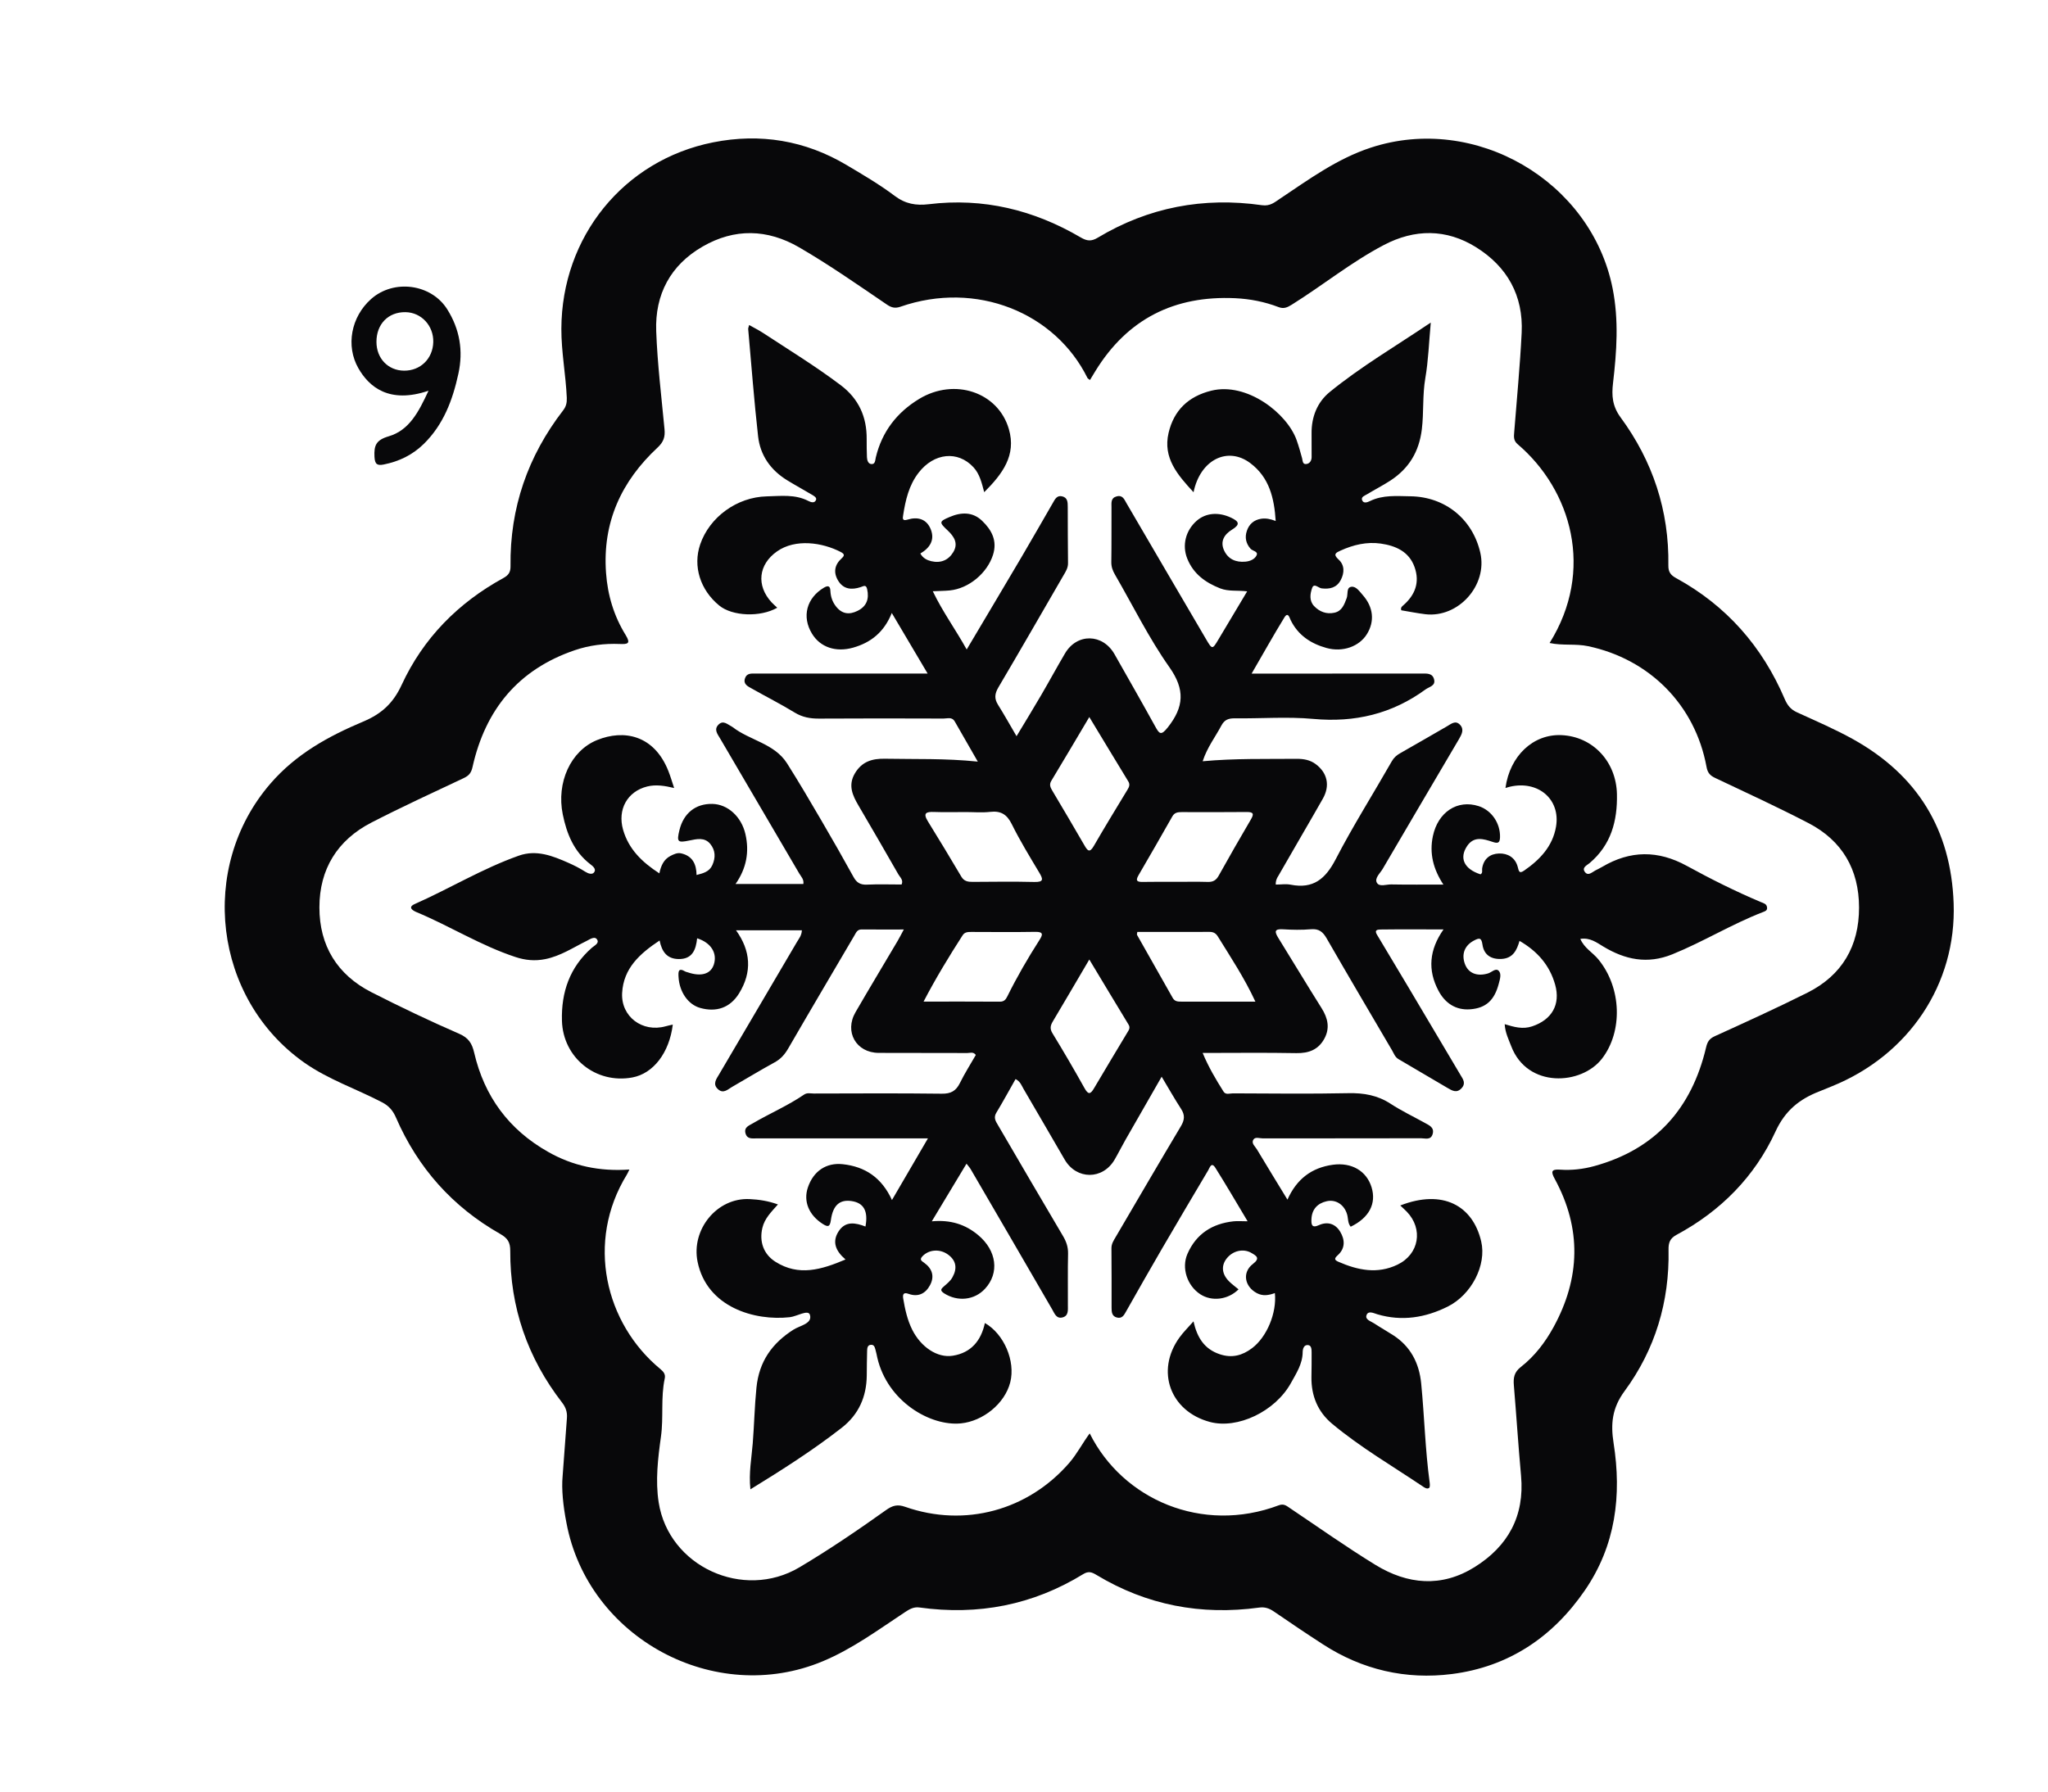 <?xml version="1.0" encoding="utf-8"?>
<!-- Generator: Adobe Illustrator 24.2.0, SVG Export Plug-In . SVG Version: 6.00 Build 0)  -->
<svg version="1.1" id="Layer_1" xmlns="http://www.w3.org/2000/svg" xmlns:xlink="http://www.w3.org/1999/xlink" x="0px" y="0px"
	 viewBox="0 0 456 399" style="enable-background:new 0 0 456 399;" xml:space="preserve">
<style type="text/css">
	.st0{fill:#08080A;}
</style>
<g>
	<path class="st0" d="M125.27,328.75c0.37-4.99,0.66-8.97,0.96-12.95c0.1-1.3-0.25-2.37-1.08-3.44
		c-7.68-9.93-11.59-21.21-11.54-33.77c0.01-1.92-0.58-2.85-2.26-3.8c-10.6-6.02-18.32-14.7-23.18-25.89
		c-0.66-1.52-1.53-2.58-3.04-3.38c-5.78-3.03-12.03-5.09-17.44-8.91c-20.14-14.26-23.61-43.37-7.52-62.05
		c5.69-6.61,12.95-10.6,20.7-13.86c4.05-1.7,6.66-4.06,8.55-8.15c4.8-10.4,12.56-18.28,22.63-23.8c1.18-0.65,1.64-1.31,1.62-2.68
		c-0.16-12.93,3.84-24.48,11.73-34.7c0.64-0.83,0.84-1.66,0.8-2.75c-0.22-5.16-1.23-10.24-1.21-15.42
		c0.07-20.41,13.83-37.53,33.8-41.5c10.45-2.08,20.48-0.44,29.72,5.06c3.63,2.16,7.31,4.31,10.68,6.85c2.4,1.81,4.77,2.21,7.6,1.87
		c12.13-1.48,23.38,1.26,33.84,7.4c1.38,0.81,2.35,0.92,3.78,0.06c11.31-6.79,23.56-9.1,36.57-7.24c1.83,0.26,2.81-0.65,3.99-1.43
		c6.47-4.32,12.73-8.93,20.28-11.4c23.25-7.61,49.06,7.45,53.81,31.37c1.4,7.06,0.91,14.05,0.09,21.07
		c-0.33,2.78-0.16,5.13,1.68,7.64c7.17,9.76,10.83,20.78,10.64,32.97c-0.02,1.47,0.51,2.16,1.73,2.83
		c11.2,6.13,19.17,15.21,24.17,26.91c0.59,1.39,1.33,2.34,2.72,2.97c4.21,1.93,8.49,3.76,12.53,6.01
		c14.28,7.96,21.79,20.09,22.37,36.55c0.64,17.92-9.92,33.79-27.15,40.75c-0.92,0.37-1.83,0.76-2.75,1.12
		c-4.41,1.71-7.61,4.25-9.76,8.93c-4.63,10.07-12.21,17.73-22.03,23.01c-1.49,0.8-1.82,1.77-1.79,3.34
		c0.23,11.57-2.99,22.23-9.8,31.48c-2.79,3.79-3.1,7.32-2.44,11.53c1.84,11.71,0.47,22.85-6.41,32.86
		c-7.18,10.44-17.01,17.01-29.6,18.61c-10.23,1.3-19.94-0.94-28.69-6.61c-3.69-2.39-7.34-4.85-10.97-7.34
		c-1.01-0.69-1.99-1.02-3.23-0.85c-12.93,1.77-25.06-0.52-36.27-7.29c-1.01-0.61-1.76-0.87-2.9-0.17
		c-11.24,6.91-23.45,9.25-36.48,7.44c-1.29-0.18-2.22,0.38-3.21,1.03c-5.94,3.92-11.69,8.18-18.32,10.95
		c-24.08,10.06-52.27-5.18-57.07-30.83C125.38,335.38,125,331.59,125.27,328.75z M140.14,260.46c-0.29,0.59-0.41,0.88-0.57,1.14
		c-9.2,14.97-4.83,33.16,7.48,43.31c0.72,0.59,1.16,1.18,0.96,2.09c-0.92,4.26-0.24,8.62-0.84,12.92
		c-0.68,4.86-1.27,9.83-0.51,14.68c2.24,14.28,18.84,21.87,31.33,14.46c6.64-3.94,13.02-8.29,19.3-12.76
		c1.45-1.03,2.54-1.32,4.25-0.72c13.28,4.66,27.38,0.8,36.55-9.8c1.73-2,2.92-4.37,4.54-6.55c7.33,14.71,25.03,22.44,42.1,16.01
		c1.1-0.41,1.67,0.08,2.44,0.6c6.34,4.26,12.58,8.68,19.08,12.67c7.14,4.38,14.71,5.09,22.07,0.5c7.44-4.64,11.17-11.36,10.35-20.36
		c-0.61-6.71-1.04-13.43-1.6-20.14c-0.14-1.65,0.06-2.92,1.56-4.08c3.04-2.37,5.39-5.44,7.25-8.82c6.01-10.95,6.31-22,0.3-33.05
		c-0.88-1.61-0.81-2.21,1.18-2.07c2.58,0.18,5.13-0.11,7.64-0.8c13.66-3.76,21.67-12.86,24.87-26.42c0.3-1.26,0.71-1.94,1.94-2.5
		c6.92-3.15,13.86-6.3,20.66-9.71c7.7-3.87,11.47-10.38,11.46-18.95c-0.01-8.47-3.75-14.91-11.28-18.81
		c-6.81-3.53-13.78-6.75-20.72-10.03c-1.15-0.54-1.71-1.11-1.96-2.48c-2.53-13.79-12.68-23.98-26.36-26.88
		c-2.82-0.6-5.7-0.08-8.58-0.71c10.08-16.14,4.87-34.06-7.11-44.27c-0.96-0.81-0.85-1.69-0.77-2.68c0.57-7.38,1.3-14.75,1.66-22.14
		c0.4-8.27-3.21-14.72-10.15-19.05c-6.64-4.14-13.68-4.1-20.56-0.48c-7.22,3.79-13.57,8.96-20.47,13.27
		c-0.99,0.62-1.8,0.99-2.95,0.54c-3.11-1.19-6.32-1.82-9.67-1.98c-13.53-0.62-23.97,4.61-31.11,16.22c-0.4,0.66-0.8,1.32-1.21,2
		c-0.31-0.25-0.49-0.32-0.56-0.46c-7.17-14.53-24.74-21.74-41.64-15.86c-1.12,0.39-1.95,0.24-2.97-0.45
		c-6.45-4.38-12.84-8.86-19.59-12.78c-7.08-4.1-14.37-4.27-21.47-0.18c-7.17,4.13-10.65,10.67-10.35,18.85
		c0.27,7.29,1.16,14.56,1.85,21.84c0.16,1.68-0.19,2.82-1.53,4.07c-8.08,7.52-12.31,16.66-11.49,27.93c0.36,5,1.76,9.6,4.35,13.81
		c1.2,1.95,0.51,2.09-1.29,2.02c-3.41-0.14-6.77,0.28-10.03,1.39c-12.6,4.3-19.9,13.24-22.76,26.02c-0.29,1.31-0.81,1.92-1.96,2.46
		c-6.87,3.23-13.78,6.42-20.53,9.89c-7.61,3.91-11.6,10.4-11.6,18.9c-0.01,8.5,3.94,14.99,11.57,18.89
		c6.42,3.27,12.93,6.38,19.53,9.25c2.12,0.92,2.87,2.14,3.36,4.22c2.25,9.71,7.71,17.14,16.42,22.07
		C127.52,259.66,133.51,260.93,140.14,260.46z"/>
	<path class="st0" d="M95.41,87.02c-8.74,2.96-13.24-0.84-15.62-5.02c-2.84-4.98-1.62-11.44,2.83-15.4c5.04-4.49,13.4-3.4,16.97,2.3
		c2.76,4.41,3.6,9.18,2.47,14.34c-1.28,5.87-3.31,11.31-7.71,15.63c-2.51,2.46-5.51,3.9-8.92,4.58c-1.42,0.28-1.96-0.03-2.05-1.7
		c-0.13-2.53,0.33-3.75,3.17-4.58C91.15,95.82,93.25,91.67,95.41,87.02z M89.96,82.55c3.65,0.03,6.41-2.66,6.51-6.36
		c0.1-3.65-2.67-6.63-6.2-6.67c-3.82-0.05-6.46,2.66-6.45,6.62C83.82,79.82,86.41,82.52,89.96,82.55z"/>
	<path class="st0" d="M284.05,197c1.2,0,2.31-0.18,3.35,0.03c5.01,0.99,7.74-1.31,10-5.67c3.85-7.44,8.35-14.55,12.5-21.83
		c0.49-0.86,1.11-1.36,1.92-1.82c3.46-1.96,6.9-3.96,10.35-5.95c0.92-0.53,1.89-1.41,2.89-0.37c1,1.03,0.42,2.13-0.19,3.18
		c-5.68,9.65-11.37,19.3-17.02,28.96c-0.57,0.97-1.83,2.04-1.29,3.04c0.55,1.03,2.1,0.37,3.2,0.4c3.74,0.07,7.49,0.03,11.62,0.03
		c-2.25-3.43-3.15-6.93-2.34-10.79c1.13-5.35,5.45-8.21,10.2-6.68c2.89,0.94,4.82,3.82,4.75,6.9c-0.03,1.37-0.51,1.45-1.7,1.05
		c-1.97-0.66-4.1-1.31-5.61,0.91c-1.84,2.72-0.67,5.16,2.96,6.33c0.55-0.3,0.31-0.87,0.37-1.31c0.33-2.17,1.77-3.26,3.74-3.33
		c1.94-0.07,3.59,0.89,4.16,2.9c0.26,0.93,0.28,1.71,1.43,0.92c3.52-2.43,6.38-5.42,7.12-9.81c1.03-6.1-4-10.37-10.32-8.87
		c-0.3,0.07-0.59,0.17-0.94,0.27c0.98-7.19,6.21-12.06,12.49-11.77c6.97,0.32,12.17,5.89,12.33,13.12
		c0.13,5.99-1.3,11.33-6.09,15.38c-0.53,0.45-1.74,0.96-1.09,1.91c0.73,1.07,1.6,0.14,2.37-0.27c0.51-0.27,1.04-0.51,1.54-0.81
		c6.23-3.68,12.41-3.73,18.82-0.22c5.37,2.94,10.85,5.69,16.5,8.07c0.59,0.25,1.31,0.37,1.38,1.23c0.06,0.68-0.45,0.81-0.9,0.99
		c-6.95,2.68-13.3,6.62-20.21,9.42c-5.55,2.24-10.49,1.19-15.34-1.73c-1.51-0.91-2.98-2.05-5.13-1.71c0.88,2.06,2.75,3.02,3.99,4.53
		c5.26,6.38,5.47,16.13,0.84,22.13c-4.56,5.92-16.62,6.67-20.22-2.77c-0.58-1.52-1.34-3-1.45-4.9c2.1,0.64,4,1.19,6.1,0.49
		c4.38-1.46,6.38-4.84,5.13-9.3c-1.21-4.29-3.92-7.42-7.93-9.74c-0.6,2.13-1.49,3.87-3.96,4.02c-2.37,0.14-3.96-0.9-4.29-3.19
		c-0.23-1.6-0.71-1.51-1.86-0.92c-2.07,1.07-2.87,2.99-2.05,5.23c0.76,2.07,2.71,2.84,5.15,2.11c0.82-0.24,1.73-1.32,2.42-0.54
		c0.61,0.69,0.22,1.88-0.04,2.87c-0.95,3.59-2.79,5.39-6.35,5.66c-3.22,0.24-5.61-1.38-7.07-4.15c-2.43-4.59-2.06-9.09,1.13-13.64
		c-4.86,0-9.48-0.04-14.1,0.02c-1.56,0.02-0.84,0.94-0.43,1.63c2.25,3.77,4.52,7.54,6.77,11.32c3.86,6.49,7.7,12.98,11.55,19.47
		c0.55,0.92,1.24,1.81,0.24,2.91c-1.1,1.21-2.14,0.53-3.13-0.04c-3.65-2.12-7.27-4.3-10.92-6.42c-0.79-0.46-1.03-1.26-1.44-1.96
		c-4.87-8.3-9.76-16.59-14.56-24.93c-0.83-1.45-1.72-2.19-3.49-2.04c-2.07,0.18-4.17,0.14-6.24,0.01c-1.93-0.12-1.89,0.53-1.05,1.9
		c3.23,5.22,6.39,10.48,9.66,15.68c1.39,2.21,1.89,4.43,0.6,6.79c-1.33,2.44-3.46,3.26-6.23,3.21c-6.83-0.13-13.66-0.04-20.86-0.04
		c1.32,3.18,2.95,5.91,4.65,8.61c0.49,0.78,1.38,0.39,2.08,0.39c8.58,0.03,17.16,0.14,25.74-0.04c3.43-0.07,6.48,0.47,9.38,2.36
		c2.42,1.58,5.05,2.83,7.59,4.24c1,0.56,2.23,1.03,1.75,2.56c-0.43,1.35-1.65,0.88-2.56,0.88c-11.75,0.03-23.49,0.01-35.24,0.03
		c-0.71,0-1.67-0.4-2.09,0.27c-0.53,0.84,0.39,1.51,0.79,2.19c2.2,3.68,4.45,7.34,6.79,11.18c2.05-4.6,5.39-7.12,10.11-7.77
		c4.18-0.57,7.5,1.37,8.62,5.02c1.11,3.65-0.55,6.8-4.65,8.78c-0.68-0.8-0.53-1.83-0.8-2.75c-0.62-2.14-2.49-3.39-4.53-2.93
		c-2.08,0.47-3.32,1.81-3.41,4.02c-0.05,1.16,0.06,2.04,1.66,1.31c1.93-0.87,3.67-0.32,4.74,1.46c1.06,1.76,1.17,3.68-0.51,5.21
		c-0.77,0.7-0.89,1.05,0.12,1.49c4.31,1.88,8.68,2.79,13.15,0.64c4.83-2.32,5.78-7.95,2.07-11.8c-0.46-0.47-0.95-0.91-1.45-1.38
		c9.44-3.67,16.15-0.01,18.02,8.01c1.23,5.25-2.14,11.86-7.46,14.51c-4.98,2.48-10.2,3.33-15.67,1.71c-0.81-0.24-2.01-0.88-2.4,0.18
		c-0.38,1.02,0.96,1.36,1.68,1.84c1.38,0.91,2.83,1.72,4.22,2.62c3.93,2.52,5.83,6.27,6.27,10.79c0.72,7.35,0.89,14.76,1.89,22.09
		c0.05,0.38,0.08,1-0.13,1.15c-0.42,0.3-0.91,0.01-1.35-0.29c-6.81-4.59-13.94-8.73-20.26-14.01c-3.17-2.65-4.64-6.21-4.59-10.36
		c0.02-1.83,0.06-3.66,0.04-5.49c-0.01-0.65,0-1.56-0.77-1.66c-0.96-0.12-1.21,0.87-1.22,1.55c-0.02,2.64-1.43,4.75-2.61,6.89
		c-3.51,6.36-11.91,10.33-18.05,8.68c-8.85-2.37-12.12-11.36-6.8-18.77c0.86-1.2,1.93-2.25,3.15-3.63c0.81,3.63,2.43,6.18,5.85,7.32
		c2.71,0.91,5.02,0.29,7.2-1.36c3.28-2.48,5.52-7.82,5.07-12.26c-1.34,0.48-2.64,0.74-4.02,0.01c-2.73-1.46-3.32-4.62-0.87-6.5
		c1.67-1.28,0.79-1.79-0.28-2.42c-1.82-1.09-4.18-0.55-5.56,1.2c-1.27,1.61-1.09,3.5,0.55,5.12c0.64,0.64,1.39,1.17,2.09,1.76
		c-2.33,2.32-5.95,2.77-8.52,1.09c-2.91-1.9-4.24-5.84-2.85-9.01c1.94-4.43,5.5-6.71,10.23-7.23c0.89-0.1,1.81-0.01,3.16-0.01
		c-2.49-4.16-4.77-8.08-7.18-11.91c-0.89-1.42-1.27,0.01-1.6,0.56c-3.47,5.85-6.94,11.7-10.36,17.58c-2.67,4.59-5.29,9.2-7.9,13.82
		c-0.47,0.83-0.88,1.67-2.04,1.39c-1.14-0.28-1.21-1.22-1.21-2.17c0-4.42,0.01-8.83-0.03-13.25c-0.01-1,0.48-1.73,0.94-2.51
		c4.83-8.24,9.64-16.49,14.53-24.69c0.82-1.38,0.93-2.48,0.04-3.84c-1.44-2.22-2.74-4.52-4.33-7.18c-2.83,4.93-5.46,9.51-8.08,14.1
		c-0.82,1.44-1.56,2.93-2.39,4.36c-2.65,4.54-8.47,4.54-11.12,0.01c-3.05-5.23-6.07-10.49-9.14-15.71c-0.45-0.76-0.72-1.69-1.8-2.23
		c-1.43,2.51-2.8,5.05-4.29,7.51c-0.67,1.11-0.12,1.9,0.38,2.75c4.81,8.23,9.6,16.47,14.46,24.67c0.75,1.26,1.17,2.47,1.14,3.96
		c-0.09,3.83-0.02,7.66-0.04,11.49c0,1.07,0.17,2.35-1.19,2.7c-1.37,0.35-1.76-0.84-2.31-1.79c-6.03-10.42-12.08-20.82-18.14-31.22
		c-0.2-0.35-0.49-0.65-0.93-1.23c-2.56,4.25-5.01,8.32-7.73,12.84c4.22-0.39,7.49,0.7,10.32,3.06c4.15,3.46,4.78,8.45,1.52,11.97
		c-2.36,2.55-6.08,2.9-9.04,1.04c-1.11-0.7-0.7-1.05-0.06-1.62c0.68-0.6,1.4-1.15,1.86-1.99c1.12-2.01,0.82-3.72-0.95-5.03
		c-1.82-1.35-4.26-1.17-5.7,0.32c-0.77,0.79-0.24,1.06,0.35,1.48c1.8,1.29,2.35,3.03,1.31,4.98c-1,1.88-2.64,2.72-4.79,1.94
		c-1.18-0.43-1.33,0.18-1.18,1.08c0.4,2.37,0.91,4.72,1.99,6.89c1.93,3.87,5.61,6.37,9.05,5.81c4.06-0.65,6.3-3.34,7.14-7.28
		c4.27,2.44,6.84,8.48,5.65,13.19c-1.22,4.81-6.11,8.67-10.98,9.16c-6.78,0.68-16.34-4.84-18.62-14.61
		c-0.13-0.57-0.22-1.14-0.39-1.7c-0.16-0.54-0.25-1.24-1.03-1.19c-0.78,0.05-0.83,0.75-0.85,1.31c-0.06,1.83-0.06,3.66-0.08,5.5
		c-0.05,4.76-1.79,8.72-5.59,11.68c-6.4,4.99-13.22,9.34-20.32,13.7c-0.39-3.68,0.26-6.95,0.52-10.23c0.33-4.15,0.41-8.3,0.83-12.45
		c0.59-5.79,3.46-9.85,8.25-12.89c1.43-0.91,4.26-1.33,3.65-3.3c-0.38-1.24-2.89,0.35-4.46,0.53c-7.8,0.88-18.47-2.18-20.55-12.33
		c-1.47-7.17,4.3-14.33,11.59-13.97c2.03,0.1,4.08,0.39,6.3,1.19c-1.49,1.68-2.96,3.11-3.46,5.21c-0.73,3.06,0.25,5.87,2.89,7.55
		c5.21,3.3,10.24,1.78,15.62-0.5c-2.23-1.9-3.04-3.96-1.53-6.28c1.53-2.36,3.77-1.9,5.97-1.06c0.64-3.45-0.38-5.27-3.1-5.67
		c-2.63-0.39-4.14,0.92-4.6,4.23c-0.21,1.48-0.6,1.65-1.85,0.84c-3.02-1.94-4.32-4.97-3.28-8.08c1.22-3.65,4.09-5.6,7.78-5.2
		c4.97,0.54,8.66,2.98,10.95,7.98c2.7-4.62,5.24-8.99,8.01-13.73c-7.65,0-14.79,0-21.92,0c-5.42,0-10.83,0-16.25,0
		c-0.98,0-2.08,0.21-2.45-1.12c-0.37-1.35,0.74-1.71,1.57-2.2c3.78-2.22,7.84-3.95,11.47-6.43c0.68-0.47,1.45-0.24,2.17-0.24
		c9.5-0.02,19-0.08,28.49,0.04c2.04,0.03,3.17-0.62,4.04-2.38c1.06-2.15,2.35-4.18,3.54-6.25c-0.57-0.77-1.29-0.43-1.88-0.43
		c-6.58-0.03-13.16,0-19.74-0.03c-5.02-0.02-7.7-4.7-5.16-9.07c3.08-5.32,6.26-10.59,9.38-15.88c0.41-0.7,0.77-1.42,1.37-2.53
		c-3.35,0-6.38,0.02-9.41-0.01c-0.96-0.01-1.23,0.72-1.59,1.34c-4.91,8.37-9.85,16.72-14.71,25.12c-0.77,1.34-1.66,2.38-3.04,3.13
		c-3.2,1.75-6.31,3.65-9.48,5.47c-0.96,0.55-1.93,1.6-3.12,0.54c-1.3-1.15-0.39-2.29,0.23-3.34c5.76-9.82,11.54-19.62,17.3-29.43
		c0.45-0.77,1.08-1.48,1.12-2.64c-4.89,0-9.72,0-14.66,0c3.28,4.56,3.63,9.3,0.65,14.09c-1.98,3.17-5.04,4.21-8.63,3.2
		c-2.69-0.75-4.63-3.56-4.82-6.89c-0.07-1.19-0.07-2.16,1.52-1.21c0.14,0.08,0.31,0.1,0.47,0.15c3.05,1.05,5.2,0.41,5.88-1.75
		c0.79-2.51-0.64-4.84-3.73-5.81c-0.27,2.53-1.04,4.69-4.18,4.62c-2.54-0.06-3.66-1.61-4.18-4.13c-4.38,2.91-8.04,6.16-8.34,11.69
		c-0.28,5.27,4.52,8.85,9.67,7.42c0.53-0.15,1.06-0.26,1.61-0.38c-0.77,6.26-4.32,10.9-9,11.77c-8.09,1.51-15.44-4.35-15.68-12.62
		c-0.18-6.37,1.74-11.95,6.67-16.27c0.57-0.5,1.76-1.01,1.11-1.89c-0.54-0.72-1.56,0.01-2.26,0.36c-3.02,1.49-5.82,3.38-9.25,4.07
		c-2.31,0.46-4.43,0.25-6.59-0.46c-7.72-2.53-14.61-6.9-22.07-10.01c-0.81-0.34-2.03-1.07-0.39-1.8
		c7.79-3.45,15.11-7.92,23.17-10.77c3.92-1.39,7.5,0.03,11.02,1.58c1.29,0.57,2.55,1.21,3.74,1.97c0.73,0.46,1.59,0.73,2.02,0.15
		c0.54-0.73-0.33-1.4-0.87-1.81c-3.66-2.82-5.24-6.78-6.12-11.09c-1.44-7.06,1.73-14.15,7.64-16.55c5.95-2.41,12.7-1.16,15.89,6.93
		c0.45,1.15,0.8,2.34,1.27,3.75c-2.1-0.51-4.08-0.82-6-0.34c-4.44,1.11-6.65,5.14-5.37,9.63c1.24,4.33,4.22,7.22,8.08,9.72
		c0.35-1.72,0.99-3.12,2.46-3.88c0.73-0.37,1.51-0.77,2.38-0.58c2.53,0.57,3.41,2.39,3.44,4.82c1.49-0.38,2.85-0.72,3.52-2.21
		c0.74-1.66,0.7-3.27-0.46-4.7c-1.28-1.56-3.07-1.09-4.65-0.77c-2.61,0.54-2.87,0.35-2.22-2.32c0.93-3.78,3.61-5.91,7.33-5.83
		c3.44,0.07,6.46,2.85,7.35,6.68c0.93,3.99,0.24,7.68-2.19,11.16c5.19,0,10.13,0,15.1,0c0.17-1.03-0.5-1.64-0.9-2.32
		c-5.86-10.03-11.74-20.05-17.62-30.07c-0.58-0.99-1.47-2.02-0.36-3.12c1.04-1.03,1.98-0.05,2.9,0.42c0.07,0.04,0.15,0.08,0.21,0.13
		c3.85,3,9.31,3.64,12.14,8.09c2.66,4.2,5.18,8.5,7.69,12.8c2.43,4.15,4.81,8.33,7.13,12.54c0.69,1.24,1.51,1.73,2.95,1.67
		c2.57-0.12,5.16-0.03,7.74-0.03c0.43-1.02-0.34-1.59-0.72-2.25c-2.93-5.11-5.87-10.22-8.86-15.3c-1.36-2.31-2.39-4.55-0.82-7.21
		c1.56-2.63,3.85-3.31,6.74-3.25c6.66,0.13,13.32-0.11,20.62,0.64c-1.89-3.29-3.51-6.13-5.14-8.96c-0.6-1.05-1.64-0.63-2.49-0.63
		c-9.25-0.03-18.5-0.05-27.74,0.01c-1.96,0.01-3.69-0.3-5.41-1.35c-3.11-1.9-6.37-3.54-9.54-5.34c-0.83-0.47-1.93-0.93-1.53-2.23
		c0.38-1.26,1.48-1.11,2.48-1.11c12.58,0.01,25.15,0,38.2,0c-2.69-4.55-5.22-8.83-7.98-13.49c-1.72,4.29-4.67,6.6-8.61,7.72
		c-3.85,1.09-7.31-0.08-9.15-3.1c-2.33-3.81-1.21-7.97,2.67-10.27c1.07-0.63,1.38-0.18,1.42,0.73c0.06,1.29,0.44,2.42,1.23,3.44
		c1.34,1.73,2.98,1.93,4.85,0.99c2.01-1.01,2.57-2.65,2.11-4.79c-0.24-1.13-0.81-0.69-1.45-0.48c-1.99,0.66-3.83,0.52-5.02-1.45
		c-1.09-1.81-0.8-3.51,0.77-4.94c0.67-0.61,0.72-0.96-0.18-1.43c-4.07-2.12-10.09-3.03-14.2-0.13c-4.13,2.91-4.66,7.58-1.21,11.33
		c0.39,0.42,0.83,0.79,1.27,1.21c-3.77,2.16-10,1.9-12.91-0.48c-4.25-3.47-5.91-8.77-4.25-13.62c2.07-6.07,8.17-10.54,14.81-10.7
		c3.13-0.07,6.33-0.51,9.29,1.03c0.63,0.33,1.42,0.52,1.7-0.27c0.19-0.53-0.55-0.91-1.03-1.19c-1.78-1.06-3.6-2.05-5.36-3.13
		c-3.71-2.26-6.05-5.57-6.52-9.84c-0.89-7.93-1.49-15.89-2.2-23.85c-0.02-0.22,0.1-0.45,0.21-0.91c1.08,0.61,2.09,1.11,3.03,1.72
		c5.83,3.82,11.78,7.47,17.35,11.67c4.01,3.02,5.84,7.07,5.79,12.04c-0.01,1.33,0.01,2.67,0.06,4c0.03,0.69,0.26,1.48,0.99,1.54
		c0.88,0.07,0.84-0.89,0.98-1.47c1.37-5.74,4.7-10.04,9.67-13.05c7.86-4.75,17.57-1.51,19.96,6.73c1.7,5.84-1.43,9.99-5.49,14.05
		c-0.57-2.15-1.02-4.07-2.4-5.56c-3.46-3.74-8.77-3.23-12.22,1.24c-2.15,2.78-2.91,6.09-3.43,9.46c-0.1,0.64-0.25,1.35,0.98,0.97
		c2.24-0.69,4.24-0.17,5.17,2.16c0.95,2.4-0.22,4.15-2.32,5.39c0.58,1.04,1.48,1.48,2.43,1.71c2.1,0.49,3.83-0.21,4.92-2.05
		c1.16-1.95,0.14-3.48-1.29-4.82c-1.91-1.8-1.91-1.97,0.49-2.99c2.54-1.08,5.09-1.17,7.2,0.86c2.13,2.04,3.43,4.44,2.43,7.58
		c-1.29,4.07-5.38,7.51-9.64,7.93c-1.14,0.11-2.28,0.11-3.77,0.18c2.19,4.57,5.06,8.49,7.55,12.97c4.16-7.01,8.2-13.78,12.2-20.57
		c2.36-4.01,4.66-8.05,6.99-12.08c0.46-0.79,0.87-1.72,2.04-1.46c1.29,0.29,1.26,1.37,1.27,2.38c0.02,4.16,0,8.32,0.06,12.48
		c0.02,1.09-0.51,1.9-1.01,2.75c-4.82,8.32-9.61,16.67-14.5,24.95c-0.82,1.4-0.93,2.5-0.07,3.87c1.36,2.17,2.61,4.41,4.12,6.99
		c1.94-3.22,3.75-6.17,5.49-9.16c1.8-3.08,3.5-6.22,5.31-9.29c2.68-4.54,8.4-4.42,11.02,0.2c3.02,5.34,6.07,10.66,9.03,16.03
		c0.94,1.71,1.3,2.19,2.85,0.23c3.57-4.53,3.86-8.38,0.33-13.38c-4.57-6.48-8.11-13.7-12.1-20.59c-0.51-0.87-0.84-1.73-0.83-2.8
		c0.06-4.08,0.02-8.16,0.04-12.24c0-0.97-0.19-2.06,1.16-2.41c1.35-0.35,1.69,0.69,2.19,1.54c5.9,10.09,11.79,20.19,17.71,30.27
		c1.37,2.34,1.41,2.31,2.75,0.06c2.07-3.48,4.16-6.96,6.4-10.72c-2.19-0.27-4.14,0.07-6.01-0.66c-3.31-1.3-5.97-3.24-7.33-6.63
		c-1.19-2.97-0.36-6.25,2.07-8.4c2.05-1.81,4.89-2.02,7.65-0.73c1.8,0.84,2.15,1.52,0.23,2.69c-1.7,1.04-2.69,2.61-1.74,4.64
		c0.91,1.94,2.61,2.67,4.73,2.48c1.06-0.09,2.09-0.55,2.49-1.4c0.43-0.9-0.88-0.96-1.34-1.48c-1.05-1.19-1.3-2.54-0.83-3.95
		c0.49-1.51,1.58-2.49,3.23-2.73c1.01-0.14,1.98,0.03,3.2,0.5c-0.32-5.11-1.43-9.69-5.62-12.86c-5.05-3.83-11.18-0.81-12.67,6.46
		c-3.56-3.87-6.86-7.63-5.56-13.21c1.17-5.03,4.41-8.15,9.52-9.41c7.92-1.95,16.85,5.02,18.98,10.98c0.47,1.32,0.85,2.67,1.22,4.03
		c0.17,0.62,0.08,1.49,1.04,1.31c0.7-0.13,1.08-0.76,1.09-1.5c0.01-1.75,0.01-3.49-0.01-5.24c-0.05-3.71,1.25-7,4.05-9.29
		c6.94-5.66,14.67-10.19,22.49-15.46c-0.41,4.47-0.54,8.46-1.21,12.36c-0.66,3.8-0.32,7.61-0.78,11.42
		c-0.62,5.03-2.9,8.74-7.03,11.43c-1.67,1.08-3.45,1.99-5.15,3.02c-0.5,0.31-1.4,0.57-1.12,1.31c0.31,0.83,1.18,0.49,1.74,0.22
		c2.9-1.42,5.99-1.11,9.05-1.07c7.71,0.12,13.82,5.08,15.53,12.57c1.66,7.25-4.88,14.57-12.26,13.69c-1.8-0.22-3.58-0.58-5.33-0.87
		c-0.2-0.57,0.12-0.84,0.44-1.11c2.64-2.3,3.71-5.12,2.52-8.49c-1.23-3.49-4.22-4.78-7.54-5.26c-3.1-0.44-6.1,0.27-8.94,1.56
		c-1.01,0.46-1.77,0.79-0.45,1.99c1.37,1.24,1.33,2.97,0.48,4.58c-0.91,1.71-2.43,2.06-4.24,1.85c-0.72-0.08-1.71-1.28-2.13-0.08
		c-0.44,1.26-0.68,2.83,0.43,4.01c1.22,1.29,2.78,1.87,4.53,1.49c1.7-0.36,2.2-1.84,2.74-3.26c0.33-0.88-0.13-2.38,1.07-2.52
		c1.03-0.12,1.8,1.05,2.5,1.84c2.37,2.68,2.7,5.84,0.94,8.69c-1.71,2.78-5.4,4.11-9.02,3.1c-3.49-0.97-6.33-2.84-7.98-6.23
		c-0.25-0.51-0.57-1.89-1.39-0.56c-2.45,4-4.74,8.1-7.29,12.5c1.18,0,1.98,0,2.78,0c11.66,0,23.33,0.01,34.99-0.01
		c1.19,0,2.5-0.16,2.86,1.31c0.36,1.44-1.08,1.62-1.9,2.22c-7.48,5.46-15.76,7.42-24.99,6.57c-5.78-0.53-11.66-0.06-17.49-0.13
		c-1.39-0.02-2.3,0.31-2.99,1.62c-1.34,2.53-3.14,4.82-4.16,7.94c7.16-0.66,14.05-0.48,20.94-0.54c1.55-0.01,2.98,0.25,4.22,1.17
		c2.61,1.94,3.25,4.79,1.6,7.7c-3.11,5.48-6.32,10.91-9.44,16.38C284.74,195.02,284,195.67,284.05,197z M279.52,223.07
		c-2.46-5.31-5.49-9.86-8.36-14.51c-0.44-0.71-0.98-1.02-1.82-1.02c-5.38,0.02-10.75,0.01-16.11,0.01
		c-0.04,0.35-0.13,0.55-0.06,0.66c2.64,4.69,5.3,9.37,7.95,14.05c0.45,0.79,1.14,0.81,1.91,0.81
		C268.42,223.06,273.82,223.07,279.52,223.07z M214.97,180.85c-2.32,0-4.65,0.07-6.97-0.02c-1.81-0.07-2.55,0.24-1.38,2.12
		c2.53,4.07,4.99,8.19,7.44,12.31c0.61,1.02,1.48,1.15,2.54,1.14c4.57-0.03,9.14-0.09,13.7,0.02c2.13,0.05,1.97-0.62,1.1-2.08
		c-2.12-3.55-4.29-7.09-6.12-10.79c-1.09-2.2-2.45-3.01-4.82-2.74C218.65,181.02,216.8,180.85,214.97,180.85z M242.54,159.69
		c-2.96,4.99-5.68,9.6-8.45,14.19c-0.52,0.86-0.22,1.48,0.22,2.22c2.41,4.04,4.79,8.1,7.15,12.17c0.67,1.16,1.14,1.77,2.08,0.14
		c2.44-4.23,4.99-8.39,7.52-12.57c0.37-0.61,0.58-1.13,0.16-1.82C248.38,169.37,245.57,164.7,242.54,159.69z M261.74,196.39
		c2.41,0,4.82-0.05,7.22,0.02c1.13,0.03,1.82-0.37,2.38-1.37c2.34-4.2,4.73-8.37,7.16-12.51c0.73-1.24,0.65-1.71-0.93-1.69
		c-4.82,0.05-9.64,0.03-14.45,0.02c-0.86,0-1.59,0.08-2.09,0.96c-2.48,4.39-5,8.76-7.54,13.12c-0.79,1.35-0.13,1.49,1.03,1.47
		C256.93,196.36,259.34,196.39,261.74,196.39z M205.64,223.06c5.89,0,11.43-0.02,16.98,0.02c0.92,0.01,1.31-0.45,1.67-1.18
		c2.13-4.31,4.54-8.47,7.13-12.52c0.74-1.15,1.01-1.89-0.91-1.85c-4.73,0.08-9.47,0.03-14.21,0.02c-0.76,0-1.48-0.01-1.97,0.75
		C211.3,213.02,208.38,217.8,205.64,223.06z M242.54,213.69c-2.88,4.9-5.47,9.34-8.1,13.75c-0.55,0.92-0.74,1.63-0.1,2.68
		c2.46,4.03,4.84,8.1,7.14,12.23c0.84,1.5,1.32,1.36,2.11,0.02c2.44-4.15,4.93-8.26,7.4-12.39c0.34-0.57,0.74-1.06,0.28-1.81
		C248.4,223.45,245.56,218.71,242.54,213.69z"/>
</g>
</svg>
